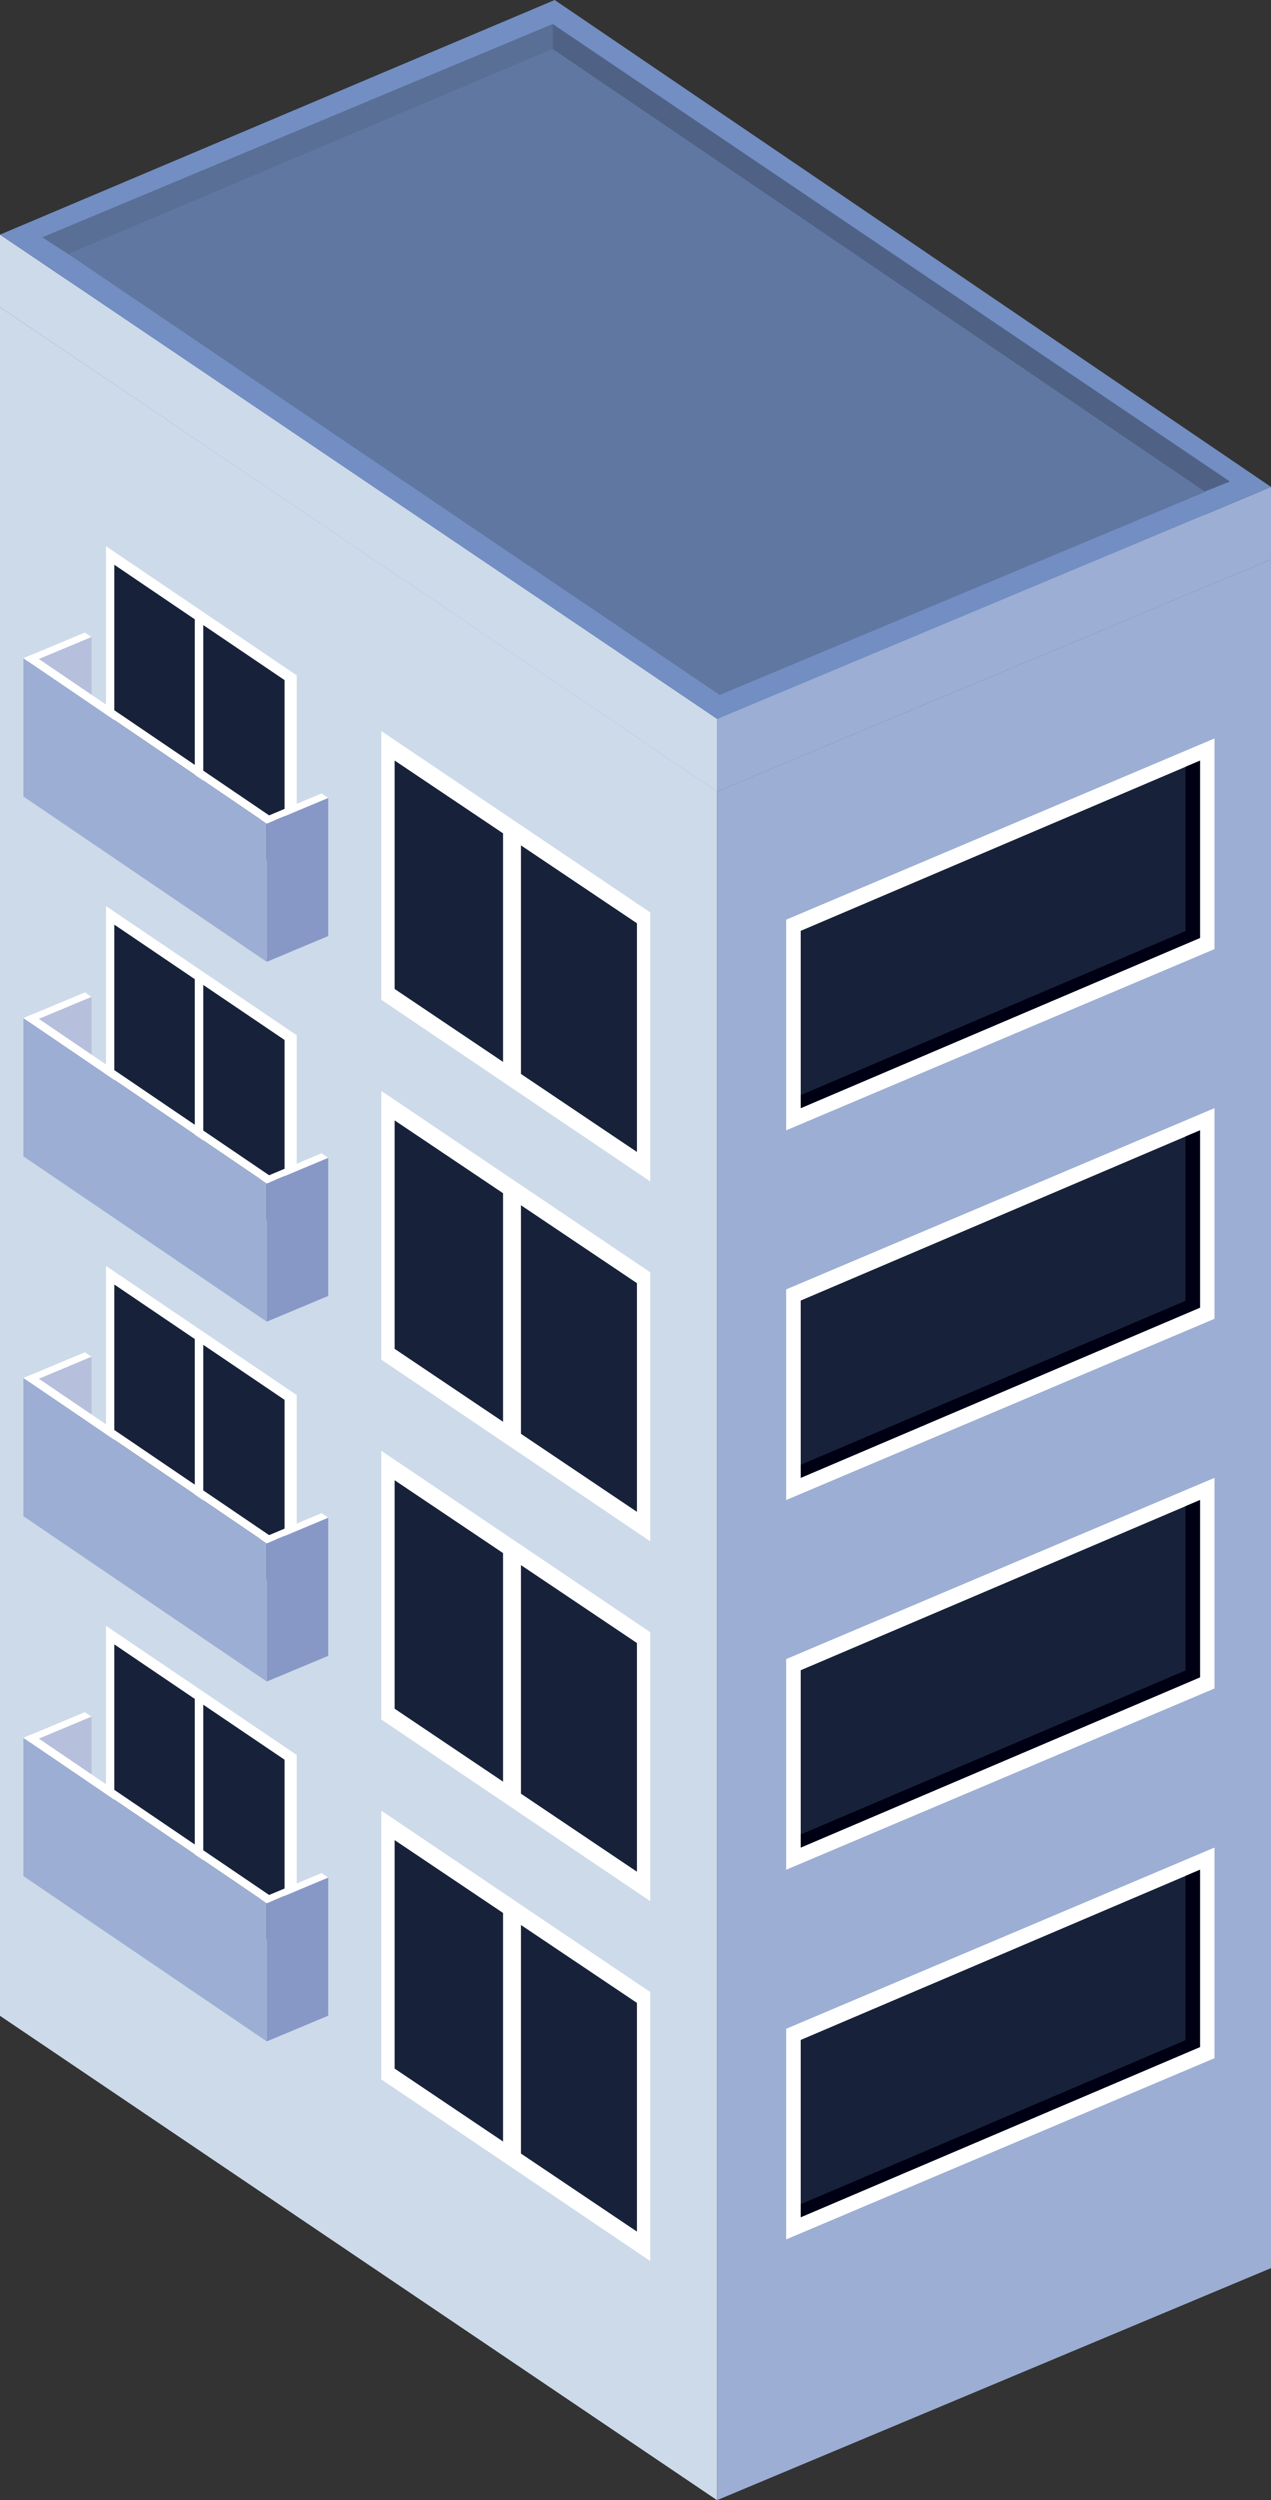 <svg xmlns="http://www.w3.org/2000/svg" viewBox="0 0 404.88 795.89">
  <rect x="0" y="0" width="404.88" height="795.89" fill="#333333" stroke="none"/>
  <defs>
    <style>
      .cls-1 {
        fill: #cddae9;
      }

      .cls-2 {
        fill: #9caed3;
      }

      .cls-3 {
        fill: #728ec2;
      }

      .cls-4 {
        fill: #6077a2;
      }

      .cls-5 {
        fill: #4f6286;
      }

      .cls-6 {
        fill: #596f96;
      }

      .cls-7 {
        fill: #fff;
      }

      .cls-8 {
        fill: #17223a;
      }

      .cls-9 {
        fill: #b6c0dc;
      }

      .cls-10 {
        fill: #8798c7;
      }

      .cls-11 {
        fill: #6ab4dd;
      }

      .cls-12 {
        fill: #000015;
      }
    </style>
  </defs>
  <title>Asset 2</title>
  <g id="Layer_2" data-name="Layer 2">
    <g id="Capa_1" data-name="Capa 1">
      <polygon class="cls-1" points="228.41 795.89 0 641.7 0 97.75 228.41 251.72 228.41 795.89"/>
      <polyline class="cls-2" points="228.41 795.89 404.88 722.02 228.41 795.89 228.41 251.94 404.88 178.07 404.88 722.02"/>
      <polygon class="cls-3" points="0 97.75 176.69 23.07 404.88 178.07 228.41 251.94 0 97.75"/>
      <polygon class="cls-1" points="228.41 251.94 0 97.75 0 74.69 228.41 228.66 228.41 251.94"/>
      <polyline class="cls-2" points="228.41 251.94 404.88 178.07 228.41 251.94 228.41 228.88 404.88 155 404.88 178.07"/>
      <polygon class="cls-3" points="0 74.69 176.69 0 404.88 155 228.41 228.88 0 74.69"/>
      <polygon class="cls-4" points="21.76 80.9 176.05 15.64 383.88 156.6 229.25 221.23 21.76 80.9"/>
      <polygon class="cls-5" points="176.06 7.64 176.06 15.64 383.75 156.5 391.79 153.29 176.06 7.64"/>
      <polygon class="cls-6" points="176.06 7.64 176.06 15.64 21.76 80.9 13.47 75.54 176.06 7.64"/>
      <polygon class="cls-7" points="94.53 280.23 33.77 239.11 33.77 173.88 94.53 215 94.53 280.23"/>
      <polygon class="cls-8" points="62.05 197.15 36.41 179.78 36.41 240.78 62.05 258.13 62.05 197.15"/>
      <polygon class="cls-8" points="64.75 198.98 64.75 259.96 90.65 277.49 90.65 216.5 64.75 198.98"/>
      <polygon class="cls-9" points="7.46 253.52 29.16 267.46 29.16 202.77 27.05 201.33 7.46 209.52 7.46 253.52"/>
      <polygon class="cls-2" points="84.97 262.19 7.46 209.56 7.46 253.55 84.97 306.18 84.97 262.19"/>
      <polygon class="cls-10" points="84.97 306.18 104.56 297.98 104.56 254 84.97 262.19 84.97 306.18"/>
      <polygon class="cls-7" points="7.46 209.52 27.05 201.33 29.16 202.77 9.58 210.95 7.46 209.52"/>
      <polygon class="cls-7" points="82.86 260.76 102.45 252.57 104.56 254 84.97 262.19 82.86 260.76"/>
      <line class="cls-11" x1="7.46" y1="209.52" x2="84.97" y2="262.19"/>
      <line class="cls-11" x1="7.46" y1="209.52" x2="84.97" y2="262.19"/>
      <polygon class="cls-7" points="10.27 208.35 87.8 260.97 84.97 262.19 7.46 209.52 10.27 208.35"/>
      <polygon class="cls-7" points="121.47 232.72 121.47 318.26 207.14 376.09 207.14 290.46 121.47 232.72"/>
      <polygon class="cls-8" points="125.71 242.1 125.71 314.82 202.9 366.71 202.9 293.91 125.71 242.1"/>
      <polygon class="cls-7" points="165.95 345.22 160.25 340.92 160.25 263.58 165.95 267.64 165.95 345.22"/>
      <polygon class="cls-7" points="94.53 394.79 33.77 353.67 33.77 288.43 94.53 329.56 94.53 394.79"/>
      <polygon class="cls-8" points="62.05 311.7 36.41 294.34 36.41 355.32 62.05 372.68 62.05 311.7"/>
      <polygon class="cls-8" points="64.75 313.54 64.75 374.52 90.65 392.05 90.65 331.06 64.75 313.54"/>
      <polygon class="cls-9" points="7.46 368.07 29.16 382.02 29.16 317.33 27.05 315.89 7.46 324.08 7.46 368.07"/>
      <polygon class="cls-2" points="84.97 376.75 7.46 324.12 7.46 368.11 84.97 420.73 84.97 376.75"/>
      <polygon class="cls-10" points="84.97 420.73 104.56 412.54 104.56 368.56 84.97 376.75 84.97 420.73"/>
      <polygon class="cls-7" points="7.46 324.08 27.05 315.89 29.16 317.33 9.58 325.51 7.46 324.08"/>
      <polygon class="cls-7" points="82.86 375.32 102.45 367.13 104.56 368.56 84.97 376.75 82.86 375.32"/>
      <line class="cls-11" x1="7.46" y1="324.08" x2="84.97" y2="376.75"/>
      <line class="cls-11" x1="7.46" y1="324.08" x2="84.97" y2="376.75"/>
      <polygon class="cls-7" points="10.27 322.91 87.8 375.53 84.97 376.75 7.46 324.08 10.27 322.91"/>
      <polygon class="cls-7" points="121.47 347.28 121.47 432.82 207.14 490.65 207.14 405.02 121.47 347.28"/>
      <polygon class="cls-8" points="125.71 356.66 125.71 429.38 202.9 481.27 202.9 408.47 125.71 356.66"/>
      <polygon class="cls-7" points="165.95 459.78 160.25 455.48 160.25 378.14 165.95 382.21 165.95 459.78"/>
      <polygon class="cls-7" points="94.53 509.35 33.77 468.23 33.77 402.99 94.53 444.11 94.53 509.35"/>
      <polygon class="cls-8" points="62.05 426.26 36.41 408.9 36.41 469.88 62.05 487.24 62.05 426.26"/>
      <polygon class="cls-8" points="64.75 428.1 64.75 489.08 90.65 506.61 90.65 445.62 64.75 428.1"/>
      <polygon class="cls-9" points="7.46 482.63 29.16 496.58 29.16 431.88 27.05 430.45 7.46 438.64 7.46 482.63"/>
      <polygon class="cls-2" points="84.97 491.31 7.46 438.68 7.46 482.66 84.97 535.29 84.97 491.31"/>
      <polygon class="cls-10" points="84.97 535.29 104.56 527.11 104.56 483.12 84.97 491.31 84.97 535.29"/>
      <polygon class="cls-7" points="7.46 438.64 27.05 430.45 29.16 431.88 9.58 440.07 7.46 438.64"/>
      <polygon class="cls-7" points="82.86 489.88 102.45 481.68 104.56 483.12 84.97 491.31 82.86 489.88"/>
      <line class="cls-11" x1="7.46" y1="438.64" x2="84.97" y2="491.31"/>
      <line class="cls-11" x1="7.46" y1="438.64" x2="84.97" y2="491.31"/>
      <polygon class="cls-7" points="10.27 437.47 87.8 490.09 84.97 491.31 7.46 438.64 10.27 437.47"/>
      <polygon class="cls-7" points="121.47 461.84 121.47 547.38 207.14 605.21 207.14 519.58 121.47 461.84"/>
      <polygon class="cls-8" points="125.71 471.21 125.71 543.94 202.9 595.83 202.9 523.03 125.71 471.21"/>
      <polygon class="cls-7" points="165.95 574.34 160.25 570.04 160.25 492.7 165.95 496.77 165.95 574.34"/>
      <polygon class="cls-7" points="94.53 623.91 33.77 582.79 33.77 517.55 94.53 558.67 94.53 623.91"/>
      <polygon class="cls-8" points="62.05 540.82 36.41 523.46 36.41 584.45 62.05 601.8 62.05 540.82"/>
      <polygon class="cls-8" points="64.75 542.66 64.75 603.64 90.65 621.17 90.65 560.18 64.75 542.66"/>
      <polygon class="cls-9" points="7.46 597.19 29.16 611.14 29.16 546.44 27.05 545.01 7.46 553.2 7.46 597.19"/>
      <polygon class="cls-2" points="84.97 605.87 7.46 553.24 7.46 597.22 84.97 649.85 84.97 605.87"/>
      <polygon class="cls-10" points="84.97 649.85 104.56 641.66 104.56 597.68 84.97 605.87 84.97 649.85"/>
      <polygon class="cls-7" points="7.46 553.2 27.05 545.01 29.16 546.44 9.58 554.63 7.46 553.2"/>
      <polygon class="cls-7" points="82.86 604.43 102.45 596.25 104.56 597.68 84.97 605.87 82.86 604.43"/>
      <line class="cls-11" x1="7.46" y1="553.2" x2="84.97" y2="605.87"/>
      <line class="cls-11" x1="7.46" y1="553.2" x2="84.97" y2="605.87"/>
      <polygon class="cls-7" points="10.27 552.03 87.8 604.64 84.97 605.87 7.46 553.2 10.27 552.03"/>
      <polygon class="cls-7" points="121.47 576.39 121.47 661.94 207.14 719.77 207.14 634.14 121.47 576.39"/>
      <polygon class="cls-8" points="125.71 585.77 125.71 658.5 202.9 710.39 202.9 637.59 125.71 585.77"/>
      <polygon class="cls-7" points="165.95 688.9 160.25 684.6 160.25 607.26 165.95 611.32 165.95 688.9"/>
      <polygon class="cls-7" points="386.88 235.08 250.44 292.77 250.44 359.82 386.88 302.13 386.88 235.08"/>
      <polygon class="cls-8" points="382.26 242.14 255.07 296.32 255.07 352.76 382.26 298.58 382.26 242.14"/>
      <polygon class="cls-12" points="377.64 244.1 377.64 296.4 255.07 348.61 255.07 352.76 382.26 298.58 382.26 242.14 377.64 244.1"/>
      <polygon class="cls-7" points="386.88 352.76 250.44 410.46 250.44 477.51 386.88 419.82 386.88 352.76"/>
      <polygon class="cls-8" points="382.26 359.82 255.07 414.01 255.07 470.45 382.26 416.27 382.26 359.82"/>
      <polygon class="cls-12" points="377.64 361.79 377.64 414.09 255.07 466.29 255.07 470.45 382.26 416.27 382.26 359.82 377.64 361.79"/>
      <polygon class="cls-7" points="386.88 470.45 250.44 528.14 250.44 595.2 386.88 537.5 386.88 470.45"/>
      <polygon class="cls-8" points="382.26 477.51 255.07 531.69 255.07 588.14 382.26 533.95 382.26 477.51"/>
      <polygon class="cls-12" points="377.64 479.48 377.64 531.77 255.07 583.98 255.07 588.14 382.26 533.95 382.26 477.51 377.64 479.48"/>
      <polygon class="cls-7" points="386.88 588.14 250.44 645.83 250.44 712.88 386.88 655.19 386.88 588.14"/>
      <polygon class="cls-8" points="382.26 595.2 255.07 649.38 255.07 705.82 382.26 651.64 382.26 595.2"/>
      <polygon class="cls-12" points="377.64 597.16 377.64 649.46 255.07 701.66 255.07 705.82 382.26 651.64 382.26 595.2 377.64 597.16"/>
    </g>
  </g>
</svg>
